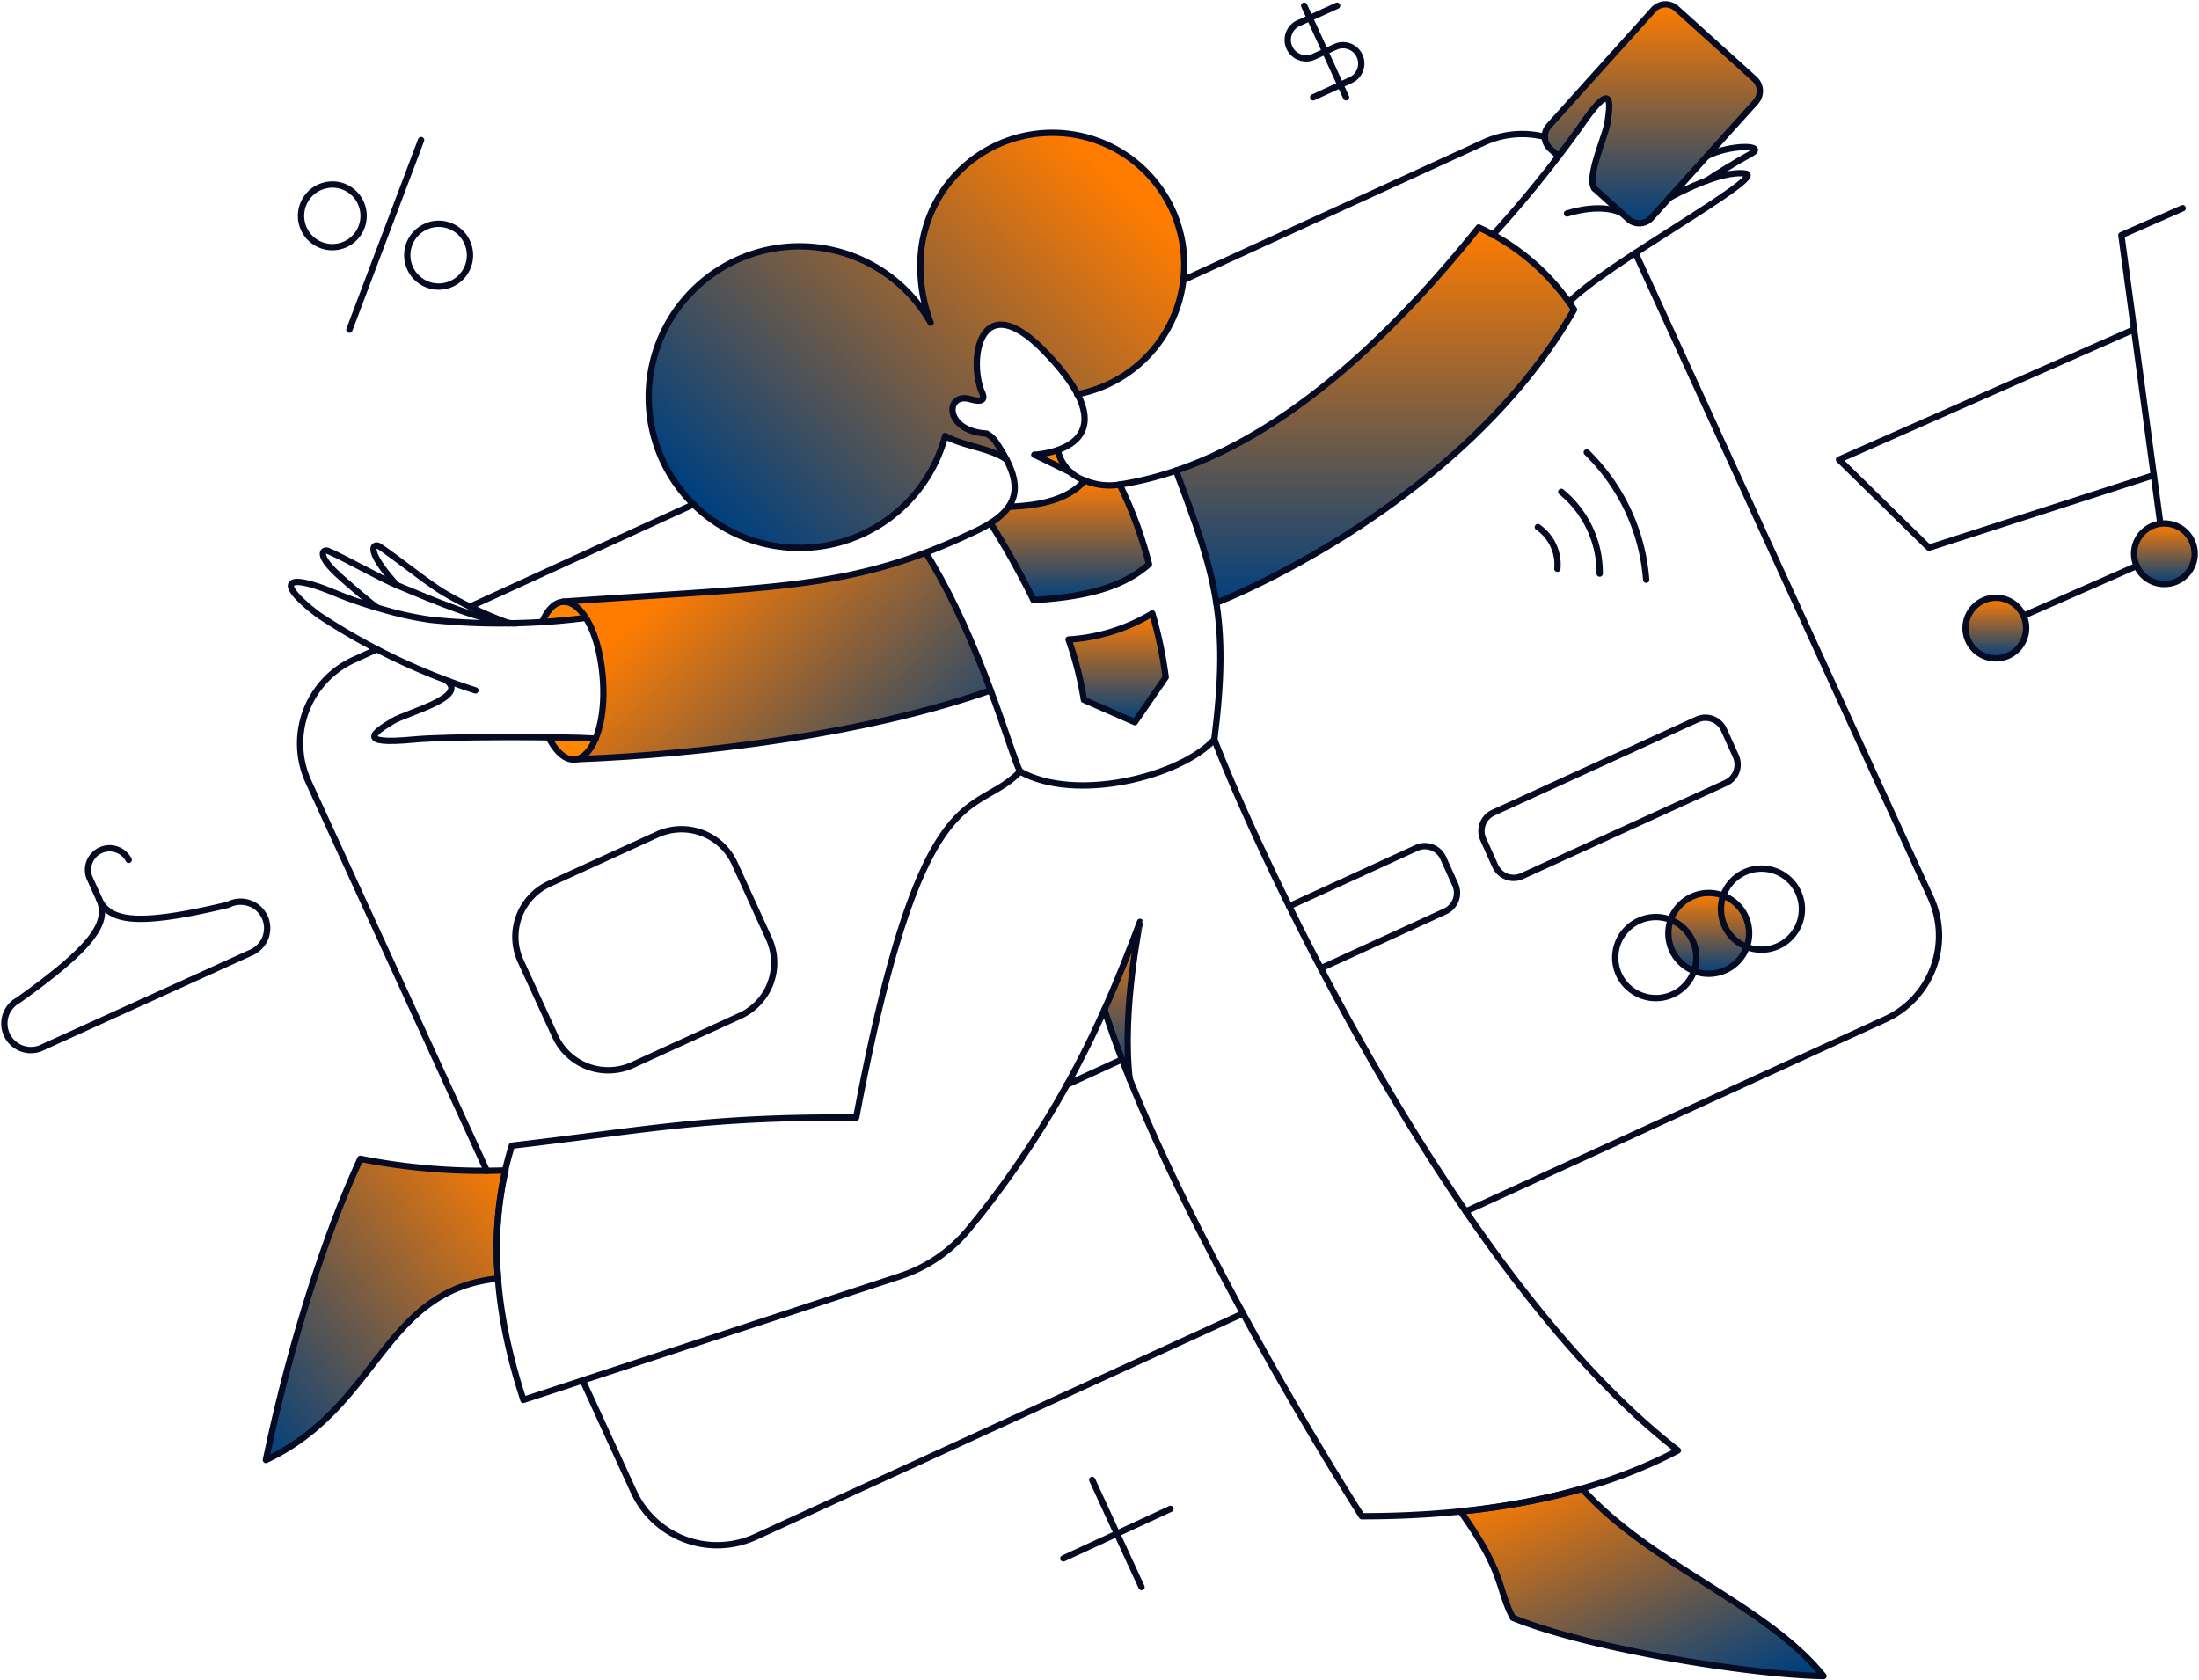<svg id="Group_26140" data-name="Group 26140" xmlns="http://www.w3.org/2000/svg" xmlns:xlink="http://www.w3.org/1999/xlink" width="522.762" height="399.483" viewBox="0 0 522.762 399.483">
  <defs>
    <clipPath id="clip-path">
      <rect id="Rectangle_5314" data-name="Rectangle 5314" width="522.762" height="399.484" fill="none"/>
    </clipPath>
    <linearGradient id="linear-gradient" x1="0.5" x2="0.5" y2="1" gradientUnits="objectBoundingBox">
      <stop offset="0" stop-color="#ff7c00"/>
      <stop offset="1" stop-color="#00407e"/>
    </linearGradient>
    <linearGradient id="linear-gradient-4" x1="0.075" y1="0.5" x2="1.073" xlink:href="#linear-gradient"/>
    <linearGradient id="linear-gradient-6" x1="0.077" x2="0.897" xlink:href="#linear-gradient"/>
    <linearGradient id="linear-gradient-7" x1="1" x2="0" xlink:href="#linear-gradient"/>
    <linearGradient id="linear-gradient-10" x1="0.904" y1="0.146" x2="0.058" y2="0.843" xlink:href="#linear-gradient"/>
  </defs>
  <g id="Group_26139" data-name="Group 26139" clip-path="url(#clip-path)">
    <path id="Path_17274" data-name="Path 17274" d="M205.153,106.364a43.682,43.682,0,0,1-19.9,6.184,81.935,81.935,0,0,1,3.647,14.329l12.08,5.32,7.35-10.682a96.609,96.609,0,0,0-3.181-15.152" transform="translate(68.771 39.485)" fill="url(#linear-gradient)"/>
    <path id="Path_17275" data-name="Path 17275" d="M275.839,39.444c-30.331,37.832-55.288,52.106-71.962,57.783,4.484,11.875,7.967,20.733,9.6,31.415.055.11,58.14-22.557,85.043-69.658a54.026,54.026,0,0,0-22.68-19.54" transform="translate(75.684 14.642)" fill="url(#linear-gradient)"/>
    <path id="Path_17276" data-name="Path 17276" d="M202.36,84.281a15.1,15.1,0,0,1-8.337-.987c-3.8,4.429-10.312,5.937-17.977,6.2a13.878,13.878,0,0,1-4.319,3.963,182.968,182.968,0,0,1,10.147,18.292c12.039-.727,21.158-2.921,27.466-8.543a95.842,95.842,0,0,0-6.98-18.923" transform="translate(63.749 30.921)" fill="url(#linear-gradient)"/>
    <path id="Path_17277" data-name="Path 17277" d="M100.672,144.924c30.318-1.152,69.247-6.033,98.632-16.372a188.762,188.762,0,0,0-15.371-32.717c-22.529,8.488-40.4,8.46-86.346,11.614,10.819-.59,13.164,36.063,3.085,37.475" transform="translate(36.226 35.576)" fill="url(#linear-gradient-4)"/>
    <path id="Path_17278" data-name="Path 17278" d="M279.607,44.525l8.077,7.295a3.905,3.905,0,0,0,2.811.974,3.857,3.857,0,0,0,2.66-1.289L317.96,23.957a3.936,3.936,0,0,0,.987-2.811,3.867,3.867,0,0,0-1.3-2.674L299.106,1.743A3.864,3.864,0,0,0,297.79.975,3.7,3.7,0,0,0,296.3.756a3.879,3.879,0,0,0-1.467.384,3.623,3.623,0,0,0-1.207.919L268.816,29.62a3.782,3.782,0,0,0-.987,2.811,3.7,3.7,0,0,0,.384,1.467,3.932,3.932,0,0,0,.905,1.207l1.92,1.728c2.893-4.292,9.338-13.287,11.422-13.822,1.467,2.057-.11,7.624-1.536,12.615-1.179,4.182-2.249,7.967-1.316,8.9" transform="translate(99.422 0.278)" fill="url(#linear-gradient)"/>
    <path id="Path_17279" data-name="Path 17279" d="M282.126,258.134a172.686,172.686,0,0,1-28.919,5.362c10.627,14.85,8.707,18.2,12.451,25.272,17.25,7.089,55.343,13.507,73.84,13.863-13.767-17.085-40.643-26.053-57.372-44.5" transform="translate(93.996 95.825)" fill="url(#linear-gradient-6)"/>
    <path id="Path_17280" data-name="Path 17280" d="M103.058,203.66a149.331,149.331,0,0,1-34.5-2.756C57.725,224.352,50,253.586,46.1,272.5c27-12.67,27.671-40.369,55.192-43.139a83.419,83.419,0,0,1,1.769-25.7" transform="translate(17.112 74.58)" fill="url(#linear-gradient-7)"/>
    <path id="Path_17281" data-name="Path 17281" d="M104.342,108.165c-3.593.466-7.034.782-10.325.987,2.509-5.992,6.884-6.513,10.325-.987" transform="translate(34.901 38.726)" fill="#ff8700"/>
    <path id="Path_17282" data-name="Path 17282" d="M106.279,128.125c-2.77,6.829-7.665,6.472-11.162-.261,4.539.014,8.556.11,11.162.261" transform="translate(35.31 47.466)" fill="#ff8700"/>
    <path id="Path_17283" data-name="Path 17283" d="M307.572,160.394a9.626,9.626,0,0,0-18.114,6.239,9.631,9.631,0,0,0,18.4,1.124,9.617,9.617,0,0,0-.288-7.363" transform="translate(107.356 57.458)" fill="url(#linear-gradient)"/>
    <path id="Path_17284" data-name="Path 17284" d="M199.949,159.824c-2.715,7.2-5.485,14.069-8.5,20.747,2.016,6.39,4.909,14.014,6.033,16.729-1.906-16.318,2.523-37.407,2.468-37.476" transform="translate(71.069 59.33)" fill="url(#linear-gradient)"/>
    <path id="Path_17285" data-name="Path 17285" d="M208.494,23.064a31.414,31.414,0,0,0-31.374,31.36,37.85,37.85,0,0,0,2.427,13.794,35.845,35.845,0,1,0,3.414,26.862c4.525,2.5,10.627,2.811,14.535,5.567-.644-1.275-3.195-5.91-4.69-6.088-10.147-.631-9.8-9.859-3.908-8.186,2.811.782,3.483.151,3.017-1.248-3.5-7.555-.686-26.108,14.274-10.531a44.925,44.925,0,0,1,8.172,10.627,31.355,31.355,0,0,0-5.883-62.157Z" transform="translate(41.737 8.562)" fill="url(#linear-gradient-10)"/>
    <path id="Path_17286" data-name="Path 17286" d="M184.948,78.054a34.93,34.93,0,0,1-5.581,1.1l8.8,4.265a8.491,8.491,0,0,1-3.222-5.361" transform="translate(66.585 28.975)" fill="#ff8700"/>
    <path id="Path_17287" data-name="Path 17287" d="M370.6,100.846a7.119,7.119,0,0,0,2.715,3.181,7.226,7.226,0,0,0,7.994-.165,7.2,7.2,0,0,0-2.866-13,7.315,7.315,0,0,0-4.155.494,7.49,7.49,0,0,0-2.3,1.6,7.206,7.206,0,0,0-1.508,2.372,7.119,7.119,0,0,0,.123,5.512" transform="translate(137.347 33.69)" fill="url(#linear-gradient)"/>
    <path id="Path_17288" data-name="Path 17288" d="M341.371,113.726a7.193,7.193,0,0,0,13.3-.274,7.214,7.214,0,0,0,.329-4.169,7.23,7.23,0,0,0-5.773-5.54,7.192,7.192,0,0,0-4.155.507,7.192,7.192,0,0,0-3.7,9.475" transform="translate(126.499 38.472)" fill="url(#linear-gradient)"/>
    <path id="Path_17289" data-name="Path 17289" d="M101.017,243.641l12.135,26.465a21.829,21.829,0,0,0,28.919,10.737l115.992-53.149" transform="translate(37.5 84.525)" fill="none" stroke="#040b22" stroke-linecap="round" stroke-linejoin="round" stroke-width="1.5"/>
    <path id="Path_17290" data-name="Path 17290" d="M254.117,271.71l99.784-45.7a21.818,21.818,0,0,0,10.737-28.919L294.445,43.854" transform="translate(94.334 16.28)" fill="none" stroke="#040b22" stroke-linecap="round" stroke-linejoin="round" stroke-width="1.5"/>
    <path id="Path_17291" data-name="Path 17291" d="M291.1,23.931a21.761,21.761,0,0,0-14.535,1.3L205.287,57.868" transform="translate(76.207 8.628)" fill="none" stroke="#040b22" stroke-linecap="round" stroke-linejoin="round" stroke-width="1.5"/>
    <line id="Line_126" data-name="Line 126" y1="24.353" x2="53.19" transform="translate(111.723 119.878)" fill="none" stroke="#040b22" stroke-linecap="round" stroke-linejoin="round" stroke-width="1.5"/>
    <path id="Path_17292" data-name="Path 17292" d="M70.318,112.554l-5.581,2.55A21.861,21.861,0,0,0,54,144.024l42.426,92.544" transform="translate(19.314 41.783)" fill="none" stroke="#040b22" stroke-linecap="round" stroke-linejoin="round" stroke-width="1.5"/>
    <path id="Path_17293" data-name="Path 17293" d="M231.042,175.736l29.591-13.548a4.818,4.818,0,0,0,2.345-6.362l-2.866-6.349a4.8,4.8,0,0,0-6.349-2.345L223.487,161" transform="translate(82.963 54.457)" fill="none" stroke="#040b22" stroke-linecap="round" stroke-linejoin="round" stroke-width="1.5"/>
    <line id="Line_127" data-name="Line 127" x1="13.081" y2="5.992" transform="translate(253.617 251.885)" fill="none" stroke="#040b22" stroke-linecap="round" stroke-linejoin="round" stroke-width="1.5"/>
    <path id="Path_17294" data-name="Path 17294" d="M183.4,92.432a9.688,9.688,0,0,0,6.349,7.13,15.108,15.108,0,0,0,8.337,1c34.089-5.293,63.776-34.239,85.359-61.129a54.085,54.085,0,0,1,22.666,19.54c-26.89,47.1-84.988,69.768-85.043,69.658" transform="translate(68.081 14.639)" fill="none" stroke="#040b22" stroke-linecap="round" stroke-linejoin="round" stroke-width="1.5"/>
    <path id="Path_17295" data-name="Path 17295" d="M209.671,87.215s25.107-1.138,2.509-24.49c-15.522-16.03-18.292,2.016-14.919,9.763.946,2.167-.8,2.084-2.907,1.495-5.9-1.645-6.253,7.555,3.908,8.186a6.3,6.3,0,0,1,2.084,1.769c6.925,10.092,6.719,16.057-4.69,21.473-29.44,13.959-45.854,13.027-98.07,16.729" transform="translate(36.226 20.898)" fill="none" stroke="#040b22" stroke-linecap="round" stroke-linejoin="round" stroke-width="1.5"/>
    <line id="Line_128" data-name="Line 128" x2="8.762" y2="4.278" transform="translate(245.952 108.113)" fill="none" stroke="#040b22" stroke-linecap="round" stroke-linejoin="round" stroke-width="1.5"/>
    <path id="Path_17296" data-name="Path 17296" d="M99.8,136.066c30.318-1.152,69.247-6.033,98.632-16.372" transform="translate(37.047 44.433)" fill="none" stroke="#040b22" stroke-linecap="round" stroke-linejoin="round" stroke-width="1.5"/>
    <path id="Path_17297" data-name="Path 17297" d="M120.505,109.434a159.371,159.371,0,0,1-36.776.466,76.665,76.665,0,0,1-11.107-2.4,103.3,103.3,0,0,1-12.3-4.223c-11.038-4.539-13.753-2.5-3.387,5.416A151.435,151.435,0,0,0,94.3,126.671" transform="translate(18.725 37.456)" fill="none" stroke="#040b22" stroke-linecap="round" stroke-linejoin="round" stroke-width="1.5"/>
    <path id="Path_17298" data-name="Path 17298" d="M117.5,131.792c-8.077-.48-35.2-.548-43.207.219-14.069,1.344-9.324-1.783-4.936-4.429,3.181-1.92,18.141-5.691,12.67-9.6" transform="translate(24.092 43.798)" fill="none" stroke="#040b22" stroke-linecap="round" stroke-linejoin="round" stroke-width="1.5"/>
    <path id="Path_17299" data-name="Path 17299" d="M68.758,108.949c-2.4-1.769-7.089-5.883-8.447-7.089-6.239-5.485-4.265-6.829-3.072-6.308,4.8,2.125,12.19,6.417,16.729,8.3,7.295,3.017,21.158,9.064,28.041,8.9" transform="translate(20.778 35.433)" fill="none" stroke="#040b22" stroke-linecap="round" stroke-linejoin="round" stroke-width="1.5"/>
    <path id="Path_17300" data-name="Path 17300" d="M70.228,104c-.891-1.1-1.659-1.975-2.084-2.5-5.224-6.445-3.126-7.446-2.029-6.719,4.388,2.921,11,8.323,15.166,10.887a94.03,94.03,0,0,0,15.728,7.4" transform="translate(24.04 35.112)" fill="none" stroke="#040b22" stroke-linecap="round" stroke-linejoin="round" stroke-width="1.5"/>
    <path id="Path_17301" data-name="Path 17301" d="M94.017,109.148c4.045-9.681,12.218-4.141,14.151,11.025C110.444,138,101.9,148.886,95.539,136.6" transform="translate(34.901 38.73)" fill="none" stroke="#040b22" stroke-linecap="round" stroke-linejoin="round" stroke-width="1.5"/>
    <path id="Path_17302" data-name="Path 17302" d="M282.962,38.464c-1.92-2.55,2.605-12.451,3.085-15.481.782-5.046,1.412-10.723-6.568,1a284.761,284.761,0,0,1-20.692,25.573" transform="translate(96.067 6.34)" fill="none" stroke="#040b22" stroke-linecap="round" stroke-linejoin="round" stroke-width="1.5"/>
    <path id="Path_17303" data-name="Path 17303" d="M279.607,44.525l8.077,7.295a3.905,3.905,0,0,0,2.811.974,3.857,3.857,0,0,0,2.66-1.289L317.96,23.957a3.936,3.936,0,0,0,.987-2.811,3.867,3.867,0,0,0-1.3-2.674L299.106,1.743A3.864,3.864,0,0,0,297.79.975,3.7,3.7,0,0,0,296.3.756a3.879,3.879,0,0,0-1.467.384,3.623,3.623,0,0,0-1.207.919L268.816,29.62a3.782,3.782,0,0,0-.987,2.811,3.7,3.7,0,0,0,.384,1.467,3.932,3.932,0,0,0,.905,1.207l1.92,1.728" transform="translate(99.422 0.278)" fill="none" stroke="#040b22" stroke-linecap="round" stroke-linejoin="round" stroke-width="1.5"/>
    <path id="Path_17304" data-name="Path 17304" d="M272.017,60.711c8.131-8.707,47.17-29.824,42-30.592-6.061-.905-16.962,5.115-18.141,5.773" transform="translate(100.979 11.147)" fill="none" stroke="#040b22" stroke-linecap="round" stroke-linejoin="round" stroke-width="1.5"/>
    <path id="Path_17305" data-name="Path 17305" d="M295.857,33.489c1.22-.8,6.266-4.059,10.449-6.321s-4.9-2.345-10.312.466" transform="translate(109.829 9.463)" fill="none" stroke="#040b22" stroke-linecap="round" stroke-linejoin="round" stroke-width="1.5"/>
    <path id="Path_17306" data-name="Path 17306" d="M284.68,37.259c-.727-.4-4.868-2.372-13.013.082" transform="translate(100.849 13.413)" fill="none" stroke="#040b22" stroke-linecap="round" stroke-linejoin="round" stroke-width="1.5"/>
    <path id="Path_17307" data-name="Path 17307" d="M316.733,156.217a9.624,9.624,0,0,1-12.094,13.04,9.5,9.5,0,0,1-4.456-3.387,9.645,9.645,0,0,1,3.785-14.4,9.955,9.955,0,0,1,3.661-.878,9.639,9.639,0,0,1,6.911,2.578A9.442,9.442,0,0,1,316.733,156.217Z" transform="translate(110.755 55.902)" fill="none" stroke="#040b22" stroke-linecap="round" stroke-linejoin="round" stroke-width="1.5"/>
    <path id="Path_17308" data-name="Path 17308" d="M307.583,160.388a9.629,9.629,0,0,1-12.108,13.04,9.61,9.61,0,1,1,12.108-13.04Z" transform="translate(107.358 57.464)" fill="none" stroke="#040b22" stroke-linecap="round" stroke-linejoin="round" stroke-width="1.5"/>
    <path id="Path_17309" data-name="Path 17309" d="M298.423,164.617a9.629,9.629,0,0,1-12.108,13.04,9.625,9.625,0,0,1-.658-17.785A9.623,9.623,0,0,1,289.3,159a9.573,9.573,0,0,1,9.119,5.622Z" transform="translate(103.958 59.021)" fill="none" stroke="#040b22" stroke-linecap="round" stroke-linejoin="round" stroke-width="1.5"/>
    <path id="Path_17310" data-name="Path 17310" d="M123.1,145.012a13.879,13.879,0,0,1,18.347,6.829l8.172,17.922a13.858,13.858,0,0,1-6.815,18.347l-25.642,11.724A13.879,13.879,0,0,1,98.819,193l-8.227-17.922a13.879,13.879,0,0,1,6.829-18.347Z" transform="translate(33.17 53.368)" fill="none" stroke="#040b22" stroke-linecap="round" stroke-linejoin="round" stroke-width="1.5"/>
    <path id="Path_17311" data-name="Path 17311" d="M314.963,139.928a4.818,4.818,0,0,0,2.345-6.362l-2.866-6.349a4.818,4.818,0,0,0-6.362-2.345L259.62,147.017a4.8,4.8,0,0,0-2.345,6.349l2.866,6.362a4.8,4.8,0,0,0,6.349,2.345Z" transform="translate(95.344 46.193)" fill="none" stroke="#040b22" stroke-linecap="round" stroke-linejoin="round" stroke-width="1.5"/>
    <path id="Path_17312" data-name="Path 17312" d="M370.6,100.846a7.119,7.119,0,0,0,2.715,3.181,7.226,7.226,0,0,0,7.994-.165,7.2,7.2,0,0,0-2.866-13,7.315,7.315,0,0,0-4.155.494,7.49,7.49,0,0,0-2.3,1.6,7.206,7.206,0,0,0-1.508,2.372,7.119,7.119,0,0,0,.123,5.512Z" transform="translate(137.347 33.69)" fill="none" stroke="#040b22" stroke-linecap="round" stroke-linejoin="round" stroke-width="1.5"/>
    <path id="Path_17313" data-name="Path 17313" d="M341.371,113.726a7.193,7.193,0,0,0,13.3-.274,7.214,7.214,0,0,0,.329-4.169,7.23,7.23,0,0,0-5.773-5.54,7.192,7.192,0,0,0-4.155.507,7.192,7.192,0,0,0-3.7,9.475Z" transform="translate(126.499 38.472)" fill="none" stroke="#040b22" stroke-linecap="round" stroke-linejoin="round" stroke-width="1.5"/>
    <line id="Line_129" data-name="Line 129" x1="26.89" y2="11.834" transform="translate(481.061 134.536)" fill="none" stroke="#040b22" stroke-linecap="round" stroke-linejoin="round" stroke-width="1.5"/>
    <path id="Path_17314" data-name="Path 17314" d="M382.367,36.094l-14.59,6.417,9.269,68.575" transform="translate(136.527 13.399)" fill="none" stroke="#040b22" stroke-linecap="round" stroke-linejoin="round" stroke-width="1.5"/>
    <path id="Path_17315" data-name="Path 17315" d="M393.654,91.765l-53.464,17.25L318.827,88.062l70.138-30.948" transform="translate(118.355 21.202)" fill="none" stroke="#040b22" stroke-linecap="round" stroke-linejoin="round" stroke-width="1.5"/>
    <path id="Path_17316" data-name="Path 17316" d="M191.477,180.667c3.017-6.678,5.759-13.644,8.46-20.843.041.055-4.388,21.158-2.454,37.462" transform="translate(71.08 59.33)" fill="none" stroke="#040b22" stroke-linecap="round" stroke-linejoin="round" stroke-width="1.5"/>
    <path id="Path_17317" data-name="Path 17317" d="M160.517,101.124c13.287,21.514,20.116,47.828,22.406,52,13.246,7.459,38.093,1.207,46.169-7.6,3.634-28.755.274-39.066-9.119-63.94" transform="translate(59.587 30.286)" fill="none" stroke="#040b22" stroke-linecap="round" stroke-linejoin="round" stroke-width="1.5"/>
    <path id="Path_17318" data-name="Path 17318" d="M210.54,135.814c-11,11.367-23.283-.932-38.97,82.273-35.6-.206-48.514,2.77-81.862,6.678-5.883,18.923-4.223,39.231,2.756,60.443l89.623-29.44a35.177,35.177,0,0,0,16.112-11,226.444,226.444,0,0,0,32.388-52.381c11.217,35.528,41.479,89.363,61.184,120.476,30.167,0,55.247-5.156,75.143-15.632-53.2-41.15-99.825-141.88-110.205-169.031" transform="translate(31.97 47.592)" fill="none" stroke="#040b22" stroke-linecap="round" stroke-linejoin="round" stroke-width="1.5"/>
    <path id="Path_17319" data-name="Path 17319" d="M171.727,93.187a193.9,193.9,0,0,1,10.216,18.292c12.039-.727,21.158-2.921,27.452-8.543a94.674,94.674,0,0,0-6.98-18.923" transform="translate(63.749 31.188)" fill="none" stroke="#040b22" stroke-linecap="round" stroke-linejoin="round" stroke-width="1.5"/>
    <path id="Path_17320" data-name="Path 17320" d="M208.348,121.52,201,132.2,188.9,126.895a82.082,82.082,0,0,0-3.647-14.343,43.588,43.588,0,0,0,19.91-6.2A98.7,98.7,0,0,1,208.348,121.52Z" transform="translate(68.771 39.481)" fill="none" stroke="#040b22" stroke-linecap="round" stroke-linejoin="round" stroke-width="1.5"/>
    <path id="Path_17321" data-name="Path 17321" d="M282.126,258.134c16.729,18.443,43.6,27.411,57.372,44.5-18.5-.357-56.59-6.774-73.84-13.863-3.743-7.076-1.824-10.421-12.451-25.272A169.7,169.7,0,0,0,282.126,258.134Z" transform="translate(93.996 95.825)" fill="none" stroke="#040b22" stroke-linecap="round" stroke-linejoin="round" stroke-width="1.5"/>
    <path id="Path_17322" data-name="Path 17322" d="M103.058,203.66a149.331,149.331,0,0,1-34.5-2.756C57.725,224.352,50,253.586,46.1,272.5c27-12.67,27.671-40.369,55.192-43.139A83.419,83.419,0,0,1,103.058,203.66Z" transform="translate(17.112 74.58)" fill="none" stroke="#040b22" stroke-linecap="round" stroke-linejoin="round" stroke-width="1.5"/>
    <path id="Path_17323" data-name="Path 17323" d="M174.927,89.532c7.651-.261,14.165-1.769,17.977-6.2" transform="translate(64.937 30.935)" fill="none" stroke="#040b22" stroke-linecap="round" stroke-linejoin="round" stroke-width="1.5"/>
    <path id="Path_17324" data-name="Path 17324" d="M214.32,85.195a31.363,31.363,0,1,0-37.256-30.8A37.273,37.273,0,0,0,179.5,68.178a35.845,35.845,0,1,0,3.456,26.917c4.525,2.5,10.627,2.811,14.535,5.567" transform="translate(41.738 8.548)" fill="none" stroke="#040b22" stroke-linecap="round" stroke-linejoin="round" stroke-width="1.5"/>
    <path id="Path_17325" data-name="Path 17325" d="M66.407,36.369a7.462,7.462,0,0,1-1.344,8.159,7.441,7.441,0,1,1-8.515-11.861,7.754,7.754,0,0,1,2.838-.672,7.333,7.333,0,0,1,5.334,2.016A7.22,7.22,0,0,1,66.407,36.369Z" transform="translate(19.372 11.876)" fill="none" stroke="#040b22" stroke-linecap="round" stroke-linejoin="round" stroke-width="1.5"/>
    <path id="Path_17326" data-name="Path 17326" d="M84.834,43.166a7.454,7.454,0,1,1-9.845-3.689,7.175,7.175,0,0,1,2.825-.672,7.417,7.417,0,0,1,7.021,4.36Z" transform="translate(26.217 14.403)" fill="none" stroke="#040b22" stroke-linecap="round" stroke-linejoin="round" stroke-width="1.5"/>
    <line id="Line_130" data-name="Line 130" y1="45.072" x2="17.044" transform="translate(83.064 33.299)" fill="none" stroke="#040b22" stroke-linecap="round" stroke-linejoin="round" stroke-width="1.5"/>
    <line id="Line_131" data-name="Line 131" x2="11.724" y2="25.477" transform="translate(259.65 351.82)" fill="none" stroke="#040b22" stroke-linecap="round" stroke-linejoin="round" stroke-width="1.5"/>
    <line id="Line_132" data-name="Line 132" x1="25.477" y2="11.779" transform="translate(252.781 358.703)" fill="none" stroke="#040b22" stroke-linecap="round" stroke-linejoin="round" stroke-width="1.5"/>
    <path id="Path_17327" data-name="Path 17327" d="M266.617,91.384a10.8,10.8,0,0,1,4.635,9.9" transform="translate(98.974 33.924)" fill="none" stroke="#040b22" stroke-linecap="round" stroke-linejoin="round" stroke-width="1.5"/>
    <path id="Path_17328" data-name="Path 17328" d="M270.677,85.274a24.849,24.849,0,0,1,9.132,19.43" transform="translate(100.481 31.656)" fill="none" stroke="#040b22" stroke-linecap="round" stroke-linejoin="round" stroke-width="1.5"/>
    <path id="Path_17329" data-name="Path 17329" d="M275.1,78.434A47.363,47.363,0,0,1,289.221,108.7" transform="translate(102.122 29.116)" fill="none" stroke="#040b22" stroke-linecap="round" stroke-linejoin="round" stroke-width="1.5"/>
    <path id="Path_17330" data-name="Path 17330" d="M234.985.984l-8.927,4.045a4.347,4.347,0,0,0-2.482,2.441,4.68,4.68,0,0,0-.329,1.741,4.477,4.477,0,0,0,.4,1.728,4.308,4.308,0,0,0,1.042,1.426,4.2,4.2,0,0,0,1.522.905,4.565,4.565,0,0,0,1.769.233,4.666,4.666,0,0,0,1.7-.494l5-2.276a4.341,4.341,0,0,1,5.663,2.208,4.347,4.347,0,0,1-2.057,5.718l-8.982,4.114" transform="translate(82.874 0.365)" fill="none" stroke="#040b22" stroke-linecap="round" stroke-linejoin="round" stroke-width="1.5"/>
    <line id="Line_133" data-name="Line 133" x2="9.955" y2="21.789" transform="translate(310.042 1.349)" fill="none" stroke="#040b22" stroke-linecap="round" stroke-linejoin="round" stroke-width="1.5"/>
    <path id="Path_17331" data-name="Path 17331" d="M24.923,149.819a5.085,5.085,0,0,0-2.866-2.468,5.126,5.126,0,0,0-6.458,6.692l2.3,5.1" transform="translate(5.665 54.595)" fill="none" stroke="#040b22" stroke-linecap="round" stroke-linejoin="round" stroke-width="1.5"/>
    <path id="Path_17332" data-name="Path 17332" d="M59.187,168.695a6.458,6.458,0,0,0,3.579-3.5,6.572,6.572,0,0,0,.466-2.509,6.254,6.254,0,0,0-.562-2.5,6.6,6.6,0,0,0-1.508-2.071,6.352,6.352,0,0,0-4.731-1.6,6.12,6.12,0,0,0-2.454.713c-20.952,5-28.137,4.264-30.7-1.358,2.564,5.622-1.659,11.518-19.17,24.024a6.308,6.308,0,0,0,5.211,11.463Z" transform="translate(0.278 57.864)" fill="none" stroke="#040b22" stroke-linecap="round" stroke-linejoin="round" stroke-width="1.5"/>
  </g>
</svg>
